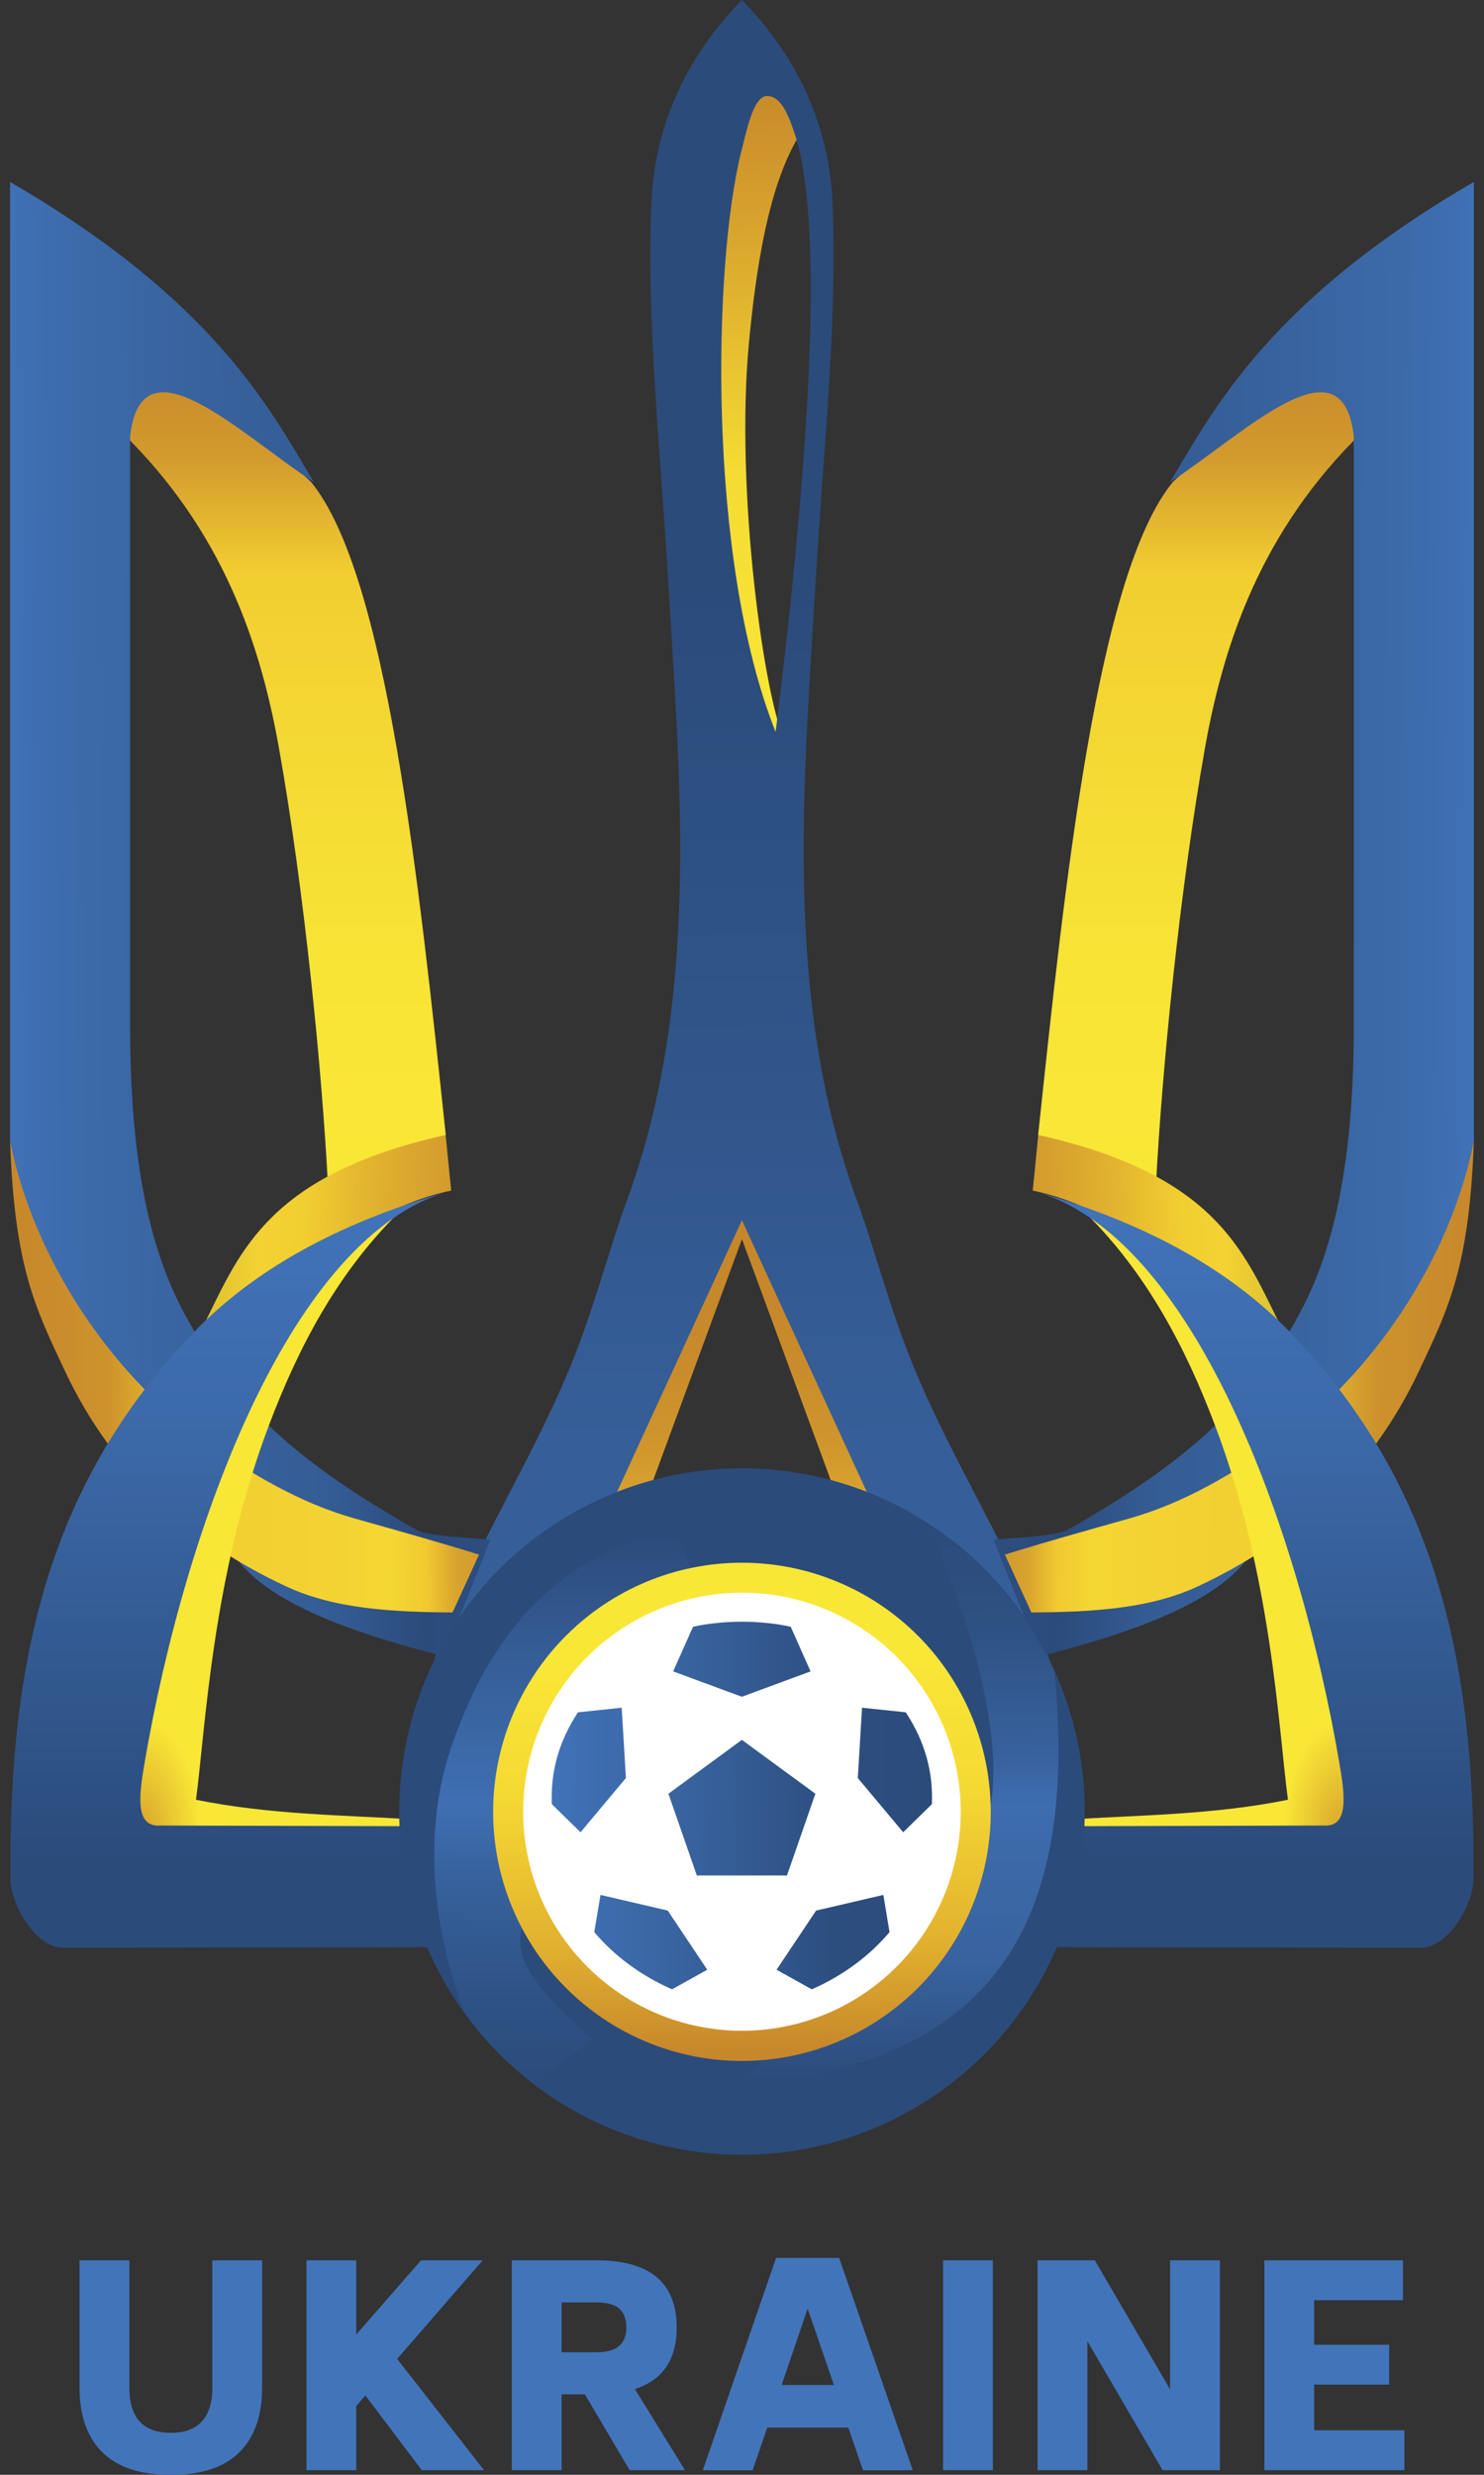 <svg width="36" height="60" viewBox="0 0 36 60" fill="none" xmlns="http://www.w3.org/2000/svg">
<rect x="0" y="0" width="36" height="60" fill="#333333" stroke="none"/>
<g clip-path="url(#clip0_14412_11600)">
<path fill-rule="evenodd" clip-rule="evenodd" d="M19.507 3.107C18.612 4.362 18.318 6.77 18.172 8.272C17.817 11.942 18.57 17.13 19.063 18.002L17.067 18.129L16.908 4.089L18.271 1.681L19.507 3.107Z" fill="url(#paint0_linear_14412_11600)"/>
<path fill-rule="evenodd" clip-rule="evenodd" d="M17.999 29.139L14.117 37.379L15.559 36.666L17.999 30.042L20.44 36.666L21.882 37.379L17.999 29.139Z" fill="url(#paint1_linear_14412_11600)"/>
<path fill-rule="evenodd" clip-rule="evenodd" d="M17.998 -0C16.733 1.287 15.897 2.928 15.805 4.862C15.672 7.635 16.012 10.79 16.199 13.929C16.502 18.986 16.999 24.224 15.207 29.109C14.739 30.386 14.395 31.821 13.741 33.357C12.636 35.951 10.924 38.488 10.408 40.738L14.734 36.682L17.998 29.584L21.263 36.682L25.588 40.738C25.073 38.488 23.36 35.951 22.256 33.357C21.602 31.821 21.258 30.386 20.79 29.109C18.997 24.224 19.495 18.986 19.797 13.929C19.985 10.79 20.324 7.635 20.192 4.862C20.1 2.928 19.264 1.287 17.998 -0ZM18.593 2.328C18.909 2.318 19.093 2.678 19.281 3.249C19.934 5.224 19.744 10.291 18.815 17.745C17.139 13.536 17.303 6.373 17.98 3.685C18.128 3.096 18.278 2.36 18.593 2.328Z" fill="url(#paint2_linear_14412_11600)"/>
<path fill-rule="evenodd" clip-rule="evenodd" d="M7.545 11.685C9.379 13.915 10.165 21.386 10.814 27.52L7.956 28.734C7.81 25.941 7.385 21.612 6.767 18.135C6.264 15.3 5.232 12.599 2.734 10.269L4.258 8.633L7.545 11.685Z" fill="url(#paint3_linear_14412_11600)"/>
<path fill-rule="evenodd" clip-rule="evenodd" d="M0.244 4.411L0.244 27.652L0.497 29.168L2.32 33.379L5.784 37.844C6.777 39.124 9.518 39.824 10.766 40.16L11.897 37.33C11.276 37.27 10.454 37.245 10.127 37.106C7.723 35.729 5.723 34.338 4.357 31.621C3.611 30.139 3.148 28.048 3.157 24.787V10.576C3.434 8.14 5.767 10.478 7.617 11.694C6.541 9.892 5.177 7.273 0.244 4.411Z" fill="url(#paint4_linear_14412_11600)"/>
<path fill-rule="evenodd" clip-rule="evenodd" d="M0.244 27.657C0.802 30.503 2.686 33.288 4.892 34.883C6.035 35.71 7.268 36.437 8.593 36.812C9.648 37.109 10.672 37.395 11.621 37.691L10.978 39.094C9.542 39.081 8.125 39.015 6.936 38.459C4.685 37.406 2.772 35.792 1.565 33.218C0.86 31.716 0.351 30.721 0.244 27.657Z" fill="url(#paint5_linear_14412_11600)"/>
<path fill-rule="evenodd" clip-rule="evenodd" d="M9.674 29.396C8.153 30.895 7.222 32.717 6.532 34.534C5.142 38.192 4.985 41.926 4.754 43.634C6.563 44.001 8.344 44.004 10.134 44.117V45.234H2.172L3.785 35.565L7.976 30.41L9.674 29.396Z" fill="url(#paint6_radial_14412_11600)"/>
<path fill-rule="evenodd" clip-rule="evenodd" d="M10.811 27.516C6.546 28.469 5.839 30.317 4.992 32.023L9.033 29.61C9.575 29.287 10.294 28.996 10.945 28.865L10.811 27.516Z" fill="url(#paint7_linear_14412_11600)"/>
<path fill-rule="evenodd" clip-rule="evenodd" d="M10.923 28.873C8.061 29.683 6.086 30.867 4.709 32.293C1.228 35.9 0.217 40.136 0.251 45.499C0.241 46.184 0.879 47.232 1.533 47.223L10.994 47.207L9.948 44.275L3.895 44.259C3.281 44.304 3.367 43.57 3.499 42.786C4.495 36.937 7.078 29.926 10.923 28.873Z" fill="url(#paint8_linear_14412_11600)"/>
<path fill-rule="evenodd" clip-rule="evenodd" d="M28.453 11.685C26.619 13.915 25.833 21.386 25.184 27.52L28.042 28.734C28.188 25.941 28.613 21.612 29.231 18.135C29.734 15.3 30.766 12.599 33.264 10.269L31.74 8.633L28.453 11.685Z" fill="url(#paint9_linear_14412_11600)"/>
<path fill-rule="evenodd" clip-rule="evenodd" d="M35.754 4.411L35.754 27.652L35.501 29.168L33.678 33.379L30.214 37.844C29.221 39.124 26.48 39.824 25.232 40.16L24.101 37.33C24.722 37.27 25.544 37.245 25.871 37.106C28.275 35.729 30.275 34.338 31.641 31.621C32.387 30.139 32.85 28.048 32.841 24.787V10.576C32.564 8.14 30.231 10.478 28.381 11.694C29.457 9.892 30.821 7.273 35.754 4.411Z" fill="url(#paint10_linear_14412_11600)"/>
<path fill-rule="evenodd" clip-rule="evenodd" d="M35.754 27.657C35.197 30.503 33.312 33.288 31.106 34.883C29.963 35.71 28.73 36.437 27.405 36.812C26.35 37.109 25.326 37.395 24.377 37.691L25.02 39.094C26.456 39.081 27.873 39.015 29.062 38.459C31.313 37.406 33.226 35.792 34.433 33.218C35.138 31.716 35.647 30.721 35.754 27.657Z" fill="url(#paint11_linear_14412_11600)"/>
<path fill-rule="evenodd" clip-rule="evenodd" d="M26.324 29.396C27.845 30.895 28.776 32.717 29.466 34.534C30.856 38.192 31.014 41.926 31.244 43.634C29.435 44.001 27.654 44.004 25.864 44.117V45.234H33.826L32.213 35.565L28.022 30.41L26.324 29.396Z" fill="url(#paint12_radial_14412_11600)"/>
<path fill-rule="evenodd" clip-rule="evenodd" d="M25.187 27.516C29.452 28.469 30.159 30.317 31.006 32.023L26.965 29.61C26.423 29.287 25.704 28.996 25.053 28.865L25.187 27.516Z" fill="url(#paint13_linear_14412_11600)"/>
<path fill-rule="evenodd" clip-rule="evenodd" d="M25.075 28.873C27.937 29.683 29.912 30.867 31.289 32.293C34.77 35.9 35.781 40.136 35.747 45.499C35.757 46.184 35.119 47.232 34.465 47.223L25.004 47.207L26.05 44.275L32.103 44.259C32.717 44.304 32.631 43.57 32.499 42.786C31.503 36.937 28.92 29.926 25.075 28.873Z" fill="url(#paint14_linear_14412_11600)"/>
<path d="M26.315 43.919C26.315 46.127 25.439 48.243 23.88 49.804C22.32 51.364 20.205 52.241 18 52.241C16.907 52.241 15.826 52.026 14.817 51.608C13.808 51.19 12.892 50.577 12.119 49.804C11.347 49.031 10.735 48.114 10.317 47.104C9.899 46.094 9.684 45.012 9.684 43.919C9.684 41.712 10.56 39.596 12.119 38.035C13.679 36.474 15.794 35.598 18 35.598C20.205 35.598 22.32 36.474 23.88 38.035C25.439 39.596 26.315 41.712 26.315 43.919Z" fill="#2B4B7B"/>
<path fill-rule="evenodd" clip-rule="evenodd" d="M16.33 37.07C12.944 37.873 11.699 40.302 11.009 42.176C10.13 44.561 10.614 47.127 11.29 48.828C11.758 49.468 12.315 50.039 12.944 50.522L14.38 49.44C13.262 48.481 12.41 47.556 12.655 46.774L17.002 38.527L16.33 37.07Z" fill="url(#paint15_linear_14412_11600)"/>
<path fill-rule="evenodd" clip-rule="evenodd" d="M22.526 36.953C24.119 40.61 24.364 43.215 23.867 44.336L17.92 50.562C23.961 50.055 26.188 46.828 25.581 40.535C24.928 39.072 23.868 37.828 22.526 36.953Z" fill="url(#paint16_linear_14412_11600)"/>
<path d="M24.034 43.927C24.034 45.529 23.398 47.065 22.267 48.197C21.134 49.33 19.599 49.967 17.999 49.967C16.398 49.967 14.863 49.33 13.731 48.197C12.599 47.065 11.963 45.529 11.963 43.927C11.963 42.325 12.599 40.788 13.731 39.656C14.863 38.523 16.398 37.887 17.999 37.887C19.599 37.887 21.134 38.523 22.267 39.656C23.398 40.788 24.034 42.325 24.034 43.927Z" fill="url(#paint17_linear_14412_11600)"/>
<path d="M23.306 43.924C23.306 45.333 22.747 46.684 21.752 47.68C20.756 48.676 19.406 49.235 17.999 49.235C17.302 49.235 16.612 49.098 15.968 48.831C15.324 48.564 14.739 48.173 14.246 47.68C13.753 47.187 13.362 46.601 13.095 45.957C12.829 45.312 12.691 44.622 12.691 43.924C12.691 43.227 12.829 42.536 13.095 41.892C13.362 41.248 13.753 40.662 14.246 40.169C14.739 39.676 15.324 39.285 15.968 39.018C16.612 38.751 17.302 38.613 17.999 38.613C19.406 38.613 20.756 39.173 21.752 40.169C22.747 41.165 23.306 42.516 23.306 43.924Z" fill="white"/>
<path fill-rule="evenodd" clip-rule="evenodd" d="M14.02 41.514L15.081 41.403L15.184 43.107L14.083 44.422L13.386 43.74C13.356 42.971 13.544 42.241 14.02 41.514Z" fill="url(#paint18_linear_14412_11600)"/>
<path fill-rule="evenodd" clip-rule="evenodd" d="M14.567 45.941L16.199 46.321L17.157 47.755L16.302 48.23C15.547 47.895 14.918 47.433 14.416 46.844L14.567 45.941Z" fill="url(#paint19_linear_14412_11600)"/>
<path fill-rule="evenodd" clip-rule="evenodd" d="M17.997 42.182L16.215 43.488L16.904 45.469H19.091L19.78 43.488L17.997 42.182Z" fill="url(#paint20_linear_14412_11600)"/>
<path fill-rule="evenodd" clip-rule="evenodd" d="M17.997 39.317C17.602 39.317 17.156 39.361 16.812 39.44L16.33 40.522L17.997 41.137L19.663 40.522L19.182 39.44C18.837 39.361 18.392 39.317 17.997 39.317Z" fill="url(#paint21_linear_14412_11600)"/>
<path fill-rule="evenodd" clip-rule="evenodd" d="M21.973 41.514L20.912 41.403L20.809 43.107L21.91 44.422L22.607 43.74C22.637 42.971 22.449 42.241 21.973 41.514Z" fill="url(#paint22_linear_14412_11600)"/>
<path fill-rule="evenodd" clip-rule="evenodd" d="M21.429 45.941L19.797 46.321L18.838 47.755L19.694 48.23C20.449 47.895 21.078 47.433 21.579 46.844L21.429 45.941Z" fill="url(#paint23_linear_14412_11600)"/>
<path d="M4.144 60.002C3.406 60.002 2.851 59.819 2.48 59.452C2.113 59.085 1.93 58.563 1.93 57.888V54.801H3.138V57.888C3.138 58.25 3.22 58.523 3.386 58.707C3.556 58.89 3.809 58.982 4.144 58.982C4.48 58.982 4.73 58.89 4.896 58.707C5.066 58.523 5.151 58.25 5.151 57.888V54.801H6.359V57.888C6.359 58.563 6.176 59.085 5.809 59.452C5.442 59.819 4.887 60.002 4.144 60.002Z" fill="#4274BA"/>
<path d="M8.863 58.076L8.642 58.331V59.888H7.434V54.801H8.642V56.599L10.212 54.801H11.709L9.635 57.19L11.742 59.888H10.232L8.863 58.076Z" fill="#4274BA"/>
<path d="M14.188 58.049H13.624V59.888H12.416V54.801H14.476C15.769 54.801 16.416 55.344 16.416 56.432C16.416 57.206 16.078 57.702 15.402 57.922L16.617 59.888H15.275L14.188 58.049ZM13.624 57.029H14.476C14.955 57.029 15.194 56.83 15.194 56.432C15.194 56.221 15.136 56.067 15.02 55.968C14.904 55.87 14.722 55.821 14.476 55.821H13.624V57.029Z" fill="#4274BA"/>
<path d="M20.579 58.856H18.613L18.257 59.89H17.049L18.827 54.742H20.357L22.143 59.89H20.935L20.579 58.856ZM20.23 57.823L19.592 55.97L18.962 57.823H20.23Z" fill="#4274BA"/>
<path d="M22.877 54.801H24.085V59.888H22.877V54.801Z" fill="#4274BA"/>
<path d="M29.593 54.801V59.888H28.203L26.378 56.76V59.888H25.17V54.801H26.559L28.385 57.928V54.801H29.593Z" fill="#4274BA"/>
<path d="M34.068 58.921V59.888H30.672V54.801H34.034V55.767H31.88V56.848H33.699V57.814H31.88V58.921H34.068Z" fill="#4274BA"/>
</g>
<defs>
<linearGradient id="paint0_linear_14412_11600" x1="22" y1="2.241" x2="22.18" y2="17.838" gradientUnits="userSpaceOnUse">
<stop stop-color="#C98B2B"/>
<stop offset="0.182" stop-color="#D6A02D"/>
<stop offset="0.586" stop-color="#F5DB33"/>
<stop offset="1" stop-color="#F9E736"/>
</linearGradient>
<linearGradient id="paint1_linear_14412_11600" x1="18.148" y1="37.286" x2="18.058" y2="29.667" gradientUnits="userSpaceOnUse">
<stop stop-color="#DAA62E"/>
<stop offset="0.13" stop-color="#D8A32E"/>
<stop offset="0.311" stop-color="#CF952C"/>
<stop offset="0.558" stop-color="#C98B2B"/>
<stop offset="0.779" stop-color="#C7872B"/>
<stop offset="1" stop-color="#C6872B"/>
</linearGradient>
<linearGradient id="paint2_linear_14412_11600" x1="18.147" y1="40.872" x2="17.968" y2="0.266" gradientUnits="userSpaceOnUse">
<stop stop-color="#36609A"/>
<stop offset="0.057" stop-color="#365F99"/>
<stop offset="0.132" stop-color="#365F99"/>
<stop offset="0.267" stop-color="#335991"/>
<stop offset="0.408" stop-color="#2F5488"/>
<stop offset="0.658" stop-color="#2B4B7B"/>
<stop offset="1" stop-color="#2B4B7B"/>
</linearGradient>
<linearGradient id="paint3_linear_14412_11600" x1="17.718" y1="28.371" x2="17.718" y2="9.229" gradientUnits="userSpaceOnUse">
<stop stop-color="#F9E736"/>
<stop offset="0.252" stop-color="#F8E435"/>
<stop offset="0.497" stop-color="#F5DA33"/>
<stop offset="0.755" stop-color="#F2CE30"/>
<stop offset="0.815" stop-color="#E5B92F"/>
<stop offset="0.901" stop-color="#D39B2D"/>
<stop offset="1" stop-color="#C98C2B"/>
</linearGradient>
<linearGradient id="paint4_linear_14412_11600" x1="0.311" y1="25.095" x2="11.785" y2="25.005" gradientUnits="userSpaceOnUse">
<stop stop-color="#4071B6"/>
<stop offset="0.156" stop-color="#3C6AA9"/>
<stop offset="0.391" stop-color="#38639F"/>
<stop offset="0.672" stop-color="#345C94"/>
<stop offset="0.859" stop-color="#2B4B7B"/>
<stop offset="1" stop-color="#2C4E7F"/>
</linearGradient>
<linearGradient id="paint5_linear_14412_11600" x1="0.222" y1="33.346" x2="11.583" y2="33.234" gradientUnits="userSpaceOnUse">
<stop stop-color="#C7872B"/>
<stop offset="0.208" stop-color="#CD922C"/>
<stop offset="0.4" stop-color="#F2CF30"/>
<stop offset="0.616" stop-color="#F3D131"/>
<stop offset="0.816" stop-color="#F4D632"/>
<stop offset="0.886" stop-color="#F1C930"/>
<stop offset="0.951" stop-color="#D8A32E"/>
<stop offset="1" stop-color="#D29A2D"/>
</linearGradient>
<radialGradient id="paint6_radial_14412_11600" cx="0" cy="0" r="1" gradientUnits="userSpaceOnUse" gradientTransform="translate(3.36 44.461) rotate(-89.31) scale(14.881 7.919)">
<stop stop-color="#D7A12D"/>
<stop offset="0.188" stop-color="#F9E736"/>
<stop offset="0.708" stop-color="#F9E736"/>
<stop offset="1" stop-color="#F9E736"/>
</radialGradient>
<linearGradient id="paint7_linear_14412_11600" x1="4.883" y1="29.313" x2="10.889" y2="29.492" gradientUnits="userSpaceOnUse">
<stop stop-color="#F5D532" stop-opacity="0.863"/>
<stop offset="0.239" stop-color="#F3D231"/>
<stop offset="0.403" stop-color="#F2CF30"/>
<stop offset="0.716" stop-color="#E0B02F"/>
<stop offset="1" stop-color="#D39B2D"/>
</linearGradient>
<linearGradient id="paint8_linear_14412_11600" x1="5.687" y1="28.864" x2="5.687" y2="46.881" gradientUnits="userSpaceOnUse">
<stop stop-color="#4274BB"/>
<stop offset="0.299" stop-color="#3C6AAA"/>
<stop offset="0.741" stop-color="#2F5488"/>
<stop offset="0.896" stop-color="#2B4B7B"/>
<stop offset="1" stop-color="#2B4B7B"/>
</linearGradient>
<linearGradient id="paint9_linear_14412_11600" x1="18.28" y1="28.371" x2="18.28" y2="9.229" gradientUnits="userSpaceOnUse">
<stop stop-color="#F9E736"/>
<stop offset="0.252" stop-color="#F8E435"/>
<stop offset="0.497" stop-color="#F5DA33"/>
<stop offset="0.755" stop-color="#F2CE30"/>
<stop offset="0.815" stop-color="#E5B92F"/>
<stop offset="0.901" stop-color="#D39B2D"/>
<stop offset="1" stop-color="#C98C2B"/>
</linearGradient>
<linearGradient id="paint10_linear_14412_11600" x1="35.687" y1="25.095" x2="24.213" y2="25.005" gradientUnits="userSpaceOnUse">
<stop stop-color="#4071B6"/>
<stop offset="0.156" stop-color="#3C6AA9"/>
<stop offset="0.391" stop-color="#38639F"/>
<stop offset="0.672" stop-color="#345C94"/>
<stop offset="0.859" stop-color="#2B4B7B"/>
<stop offset="1" stop-color="#2C4E7F"/>
</linearGradient>
<linearGradient id="paint11_linear_14412_11600" x1="35.776" y1="33.346" x2="24.415" y2="33.234" gradientUnits="userSpaceOnUse">
<stop stop-color="#C7872B"/>
<stop offset="0.208" stop-color="#CD922C"/>
<stop offset="0.4" stop-color="#F2CF30"/>
<stop offset="0.616" stop-color="#F3D131"/>
<stop offset="0.816" stop-color="#F4D632"/>
<stop offset="0.886" stop-color="#F1C930"/>
<stop offset="0.951" stop-color="#D8A32E"/>
<stop offset="1" stop-color="#D29A2D"/>
</linearGradient>
<radialGradient id="paint12_radial_14412_11600" cx="0" cy="0" r="1" gradientUnits="userSpaceOnUse" gradientTransform="translate(32.639 44.461) rotate(-90.69) scale(14.881 7.919)">
<stop stop-color="#D7A12D"/>
<stop offset="0.188" stop-color="#F9E736"/>
<stop offset="0.708" stop-color="#F9E736"/>
<stop offset="1" stop-color="#F9E736"/>
</radialGradient>
<linearGradient id="paint13_linear_14412_11600" x1="31.115" y1="29.313" x2="25.11" y2="29.492" gradientUnits="userSpaceOnUse">
<stop stop-color="#F5D532" stop-opacity="0.863"/>
<stop offset="0.239" stop-color="#F3D231"/>
<stop offset="0.403" stop-color="#F2CF30"/>
<stop offset="0.716" stop-color="#E0B02F"/>
<stop offset="1" stop-color="#D39B2D"/>
</linearGradient>
<linearGradient id="paint14_linear_14412_11600" x1="30.311" y1="28.864" x2="30.311" y2="46.881" gradientUnits="userSpaceOnUse">
<stop stop-color="#4274BB"/>
<stop offset="0.299" stop-color="#3C6AAA"/>
<stop offset="0.741" stop-color="#2F5488"/>
<stop offset="0.896" stop-color="#2B4B7B"/>
<stop offset="1" stop-color="#2B4B7B"/>
</linearGradient>
<linearGradient id="paint15_linear_14412_11600" x1="13.721" y1="50.618" x2="13.848" y2="37.244" gradientUnits="userSpaceOnUse">
<stop stop-color="#2B4B7B"/>
<stop offset="0.157" stop-color="#2E5285"/>
<stop offset="0.384" stop-color="#37629D"/>
<stop offset="0.512" stop-color="#3F6FB3"/>
<stop offset="0.626" stop-color="#3B68A6"/>
<stop offset="0.815" stop-color="#345B93"/>
<stop offset="1" stop-color="#2B4B7B"/>
</linearGradient>
<linearGradient id="paint16_linear_14412_11600" x1="22.045" y1="50.422" x2="21.956" y2="36.932" gradientUnits="userSpaceOnUse">
<stop stop-color="#2B4B7B"/>
<stop offset="0.209" stop-color="#38639F"/>
<stop offset="0.412" stop-color="#3C69A8"/>
<stop offset="0.493" stop-color="#3E6DB0"/>
<stop offset="0.571" stop-color="#38639F"/>
<stop offset="0.811" stop-color="#2E5183"/>
<stop offset="1" stop-color="#2B4B7B"/>
</linearGradient>
<linearGradient id="paint17_linear_14412_11600" x1="17.699" y1="37.831" x2="17.878" y2="49.753" gradientUnits="userSpaceOnUse">
<stop stop-color="#F9E736"/>
<stop offset="0.195" stop-color="#F9E736"/>
<stop offset="0.473" stop-color="#F5D933"/>
<stop offset="0.774" stop-color="#E2B22F"/>
<stop offset="1" stop-color="#C7872B"/>
</linearGradient>
<linearGradient id="paint18_linear_14412_11600" x1="13.395" y1="43.695" x2="22.538" y2="43.829" gradientUnits="userSpaceOnUse">
<stop stop-color="#4172B8"/>
<stop offset="0.269" stop-color="#3A67A4"/>
<stop offset="0.505" stop-color="#345B93"/>
<stop offset="0.755" stop-color="#2C4E7F"/>
<stop offset="1" stop-color="#2B4B7B"/>
</linearGradient>
<linearGradient id="paint19_linear_14412_11600" x1="13.395" y1="43.7" x2="22.538" y2="43.835" gradientUnits="userSpaceOnUse">
<stop stop-color="#4172B8"/>
<stop offset="0.269" stop-color="#3A67A4"/>
<stop offset="0.505" stop-color="#345B93"/>
<stop offset="0.755" stop-color="#2C4E7F"/>
<stop offset="1" stop-color="#2B4B7B"/>
</linearGradient>
<linearGradient id="paint20_linear_14412_11600" x1="13.395" y1="43.704" x2="22.538" y2="43.838" gradientUnits="userSpaceOnUse">
<stop stop-color="#4172B8"/>
<stop offset="0.269" stop-color="#3A67A4"/>
<stop offset="0.505" stop-color="#345B93"/>
<stop offset="0.755" stop-color="#2C4E7F"/>
<stop offset="1" stop-color="#2B4B7B"/>
</linearGradient>
<linearGradient id="paint21_linear_14412_11600" x1="13.394" y1="43.704" x2="22.537" y2="43.839" gradientUnits="userSpaceOnUse">
<stop stop-color="#4172B8"/>
<stop offset="0.269" stop-color="#3A67A4"/>
<stop offset="0.505" stop-color="#345B93"/>
<stop offset="0.755" stop-color="#2C4E7F"/>
<stop offset="1" stop-color="#2B4B7B"/>
</linearGradient>
<linearGradient id="paint22_linear_14412_11600" x1="13.394" y1="43.695" x2="22.537" y2="43.829" gradientUnits="userSpaceOnUse">
<stop stop-color="#4172B8"/>
<stop offset="0.269" stop-color="#3A67A4"/>
<stop offset="0.505" stop-color="#345B93"/>
<stop offset="0.755" stop-color="#2C4E7F"/>
<stop offset="1" stop-color="#2B4B7B"/>
</linearGradient>
<linearGradient id="paint23_linear_14412_11600" x1="13.396" y1="43.7" x2="22.539" y2="43.835" gradientUnits="userSpaceOnUse">
<stop stop-color="#4172B8"/>
<stop offset="0.269" stop-color="#3A67A4"/>
<stop offset="0.505" stop-color="#345B93"/>
<stop offset="0.755" stop-color="#2C4E7F"/>
<stop offset="1" stop-color="#2B4B7B"/>
</linearGradient>
<clipPath id="clip0_14412_11600">
<rect width="36" height="60" fill="white"/>
</clipPath>
</defs>
</svg>

